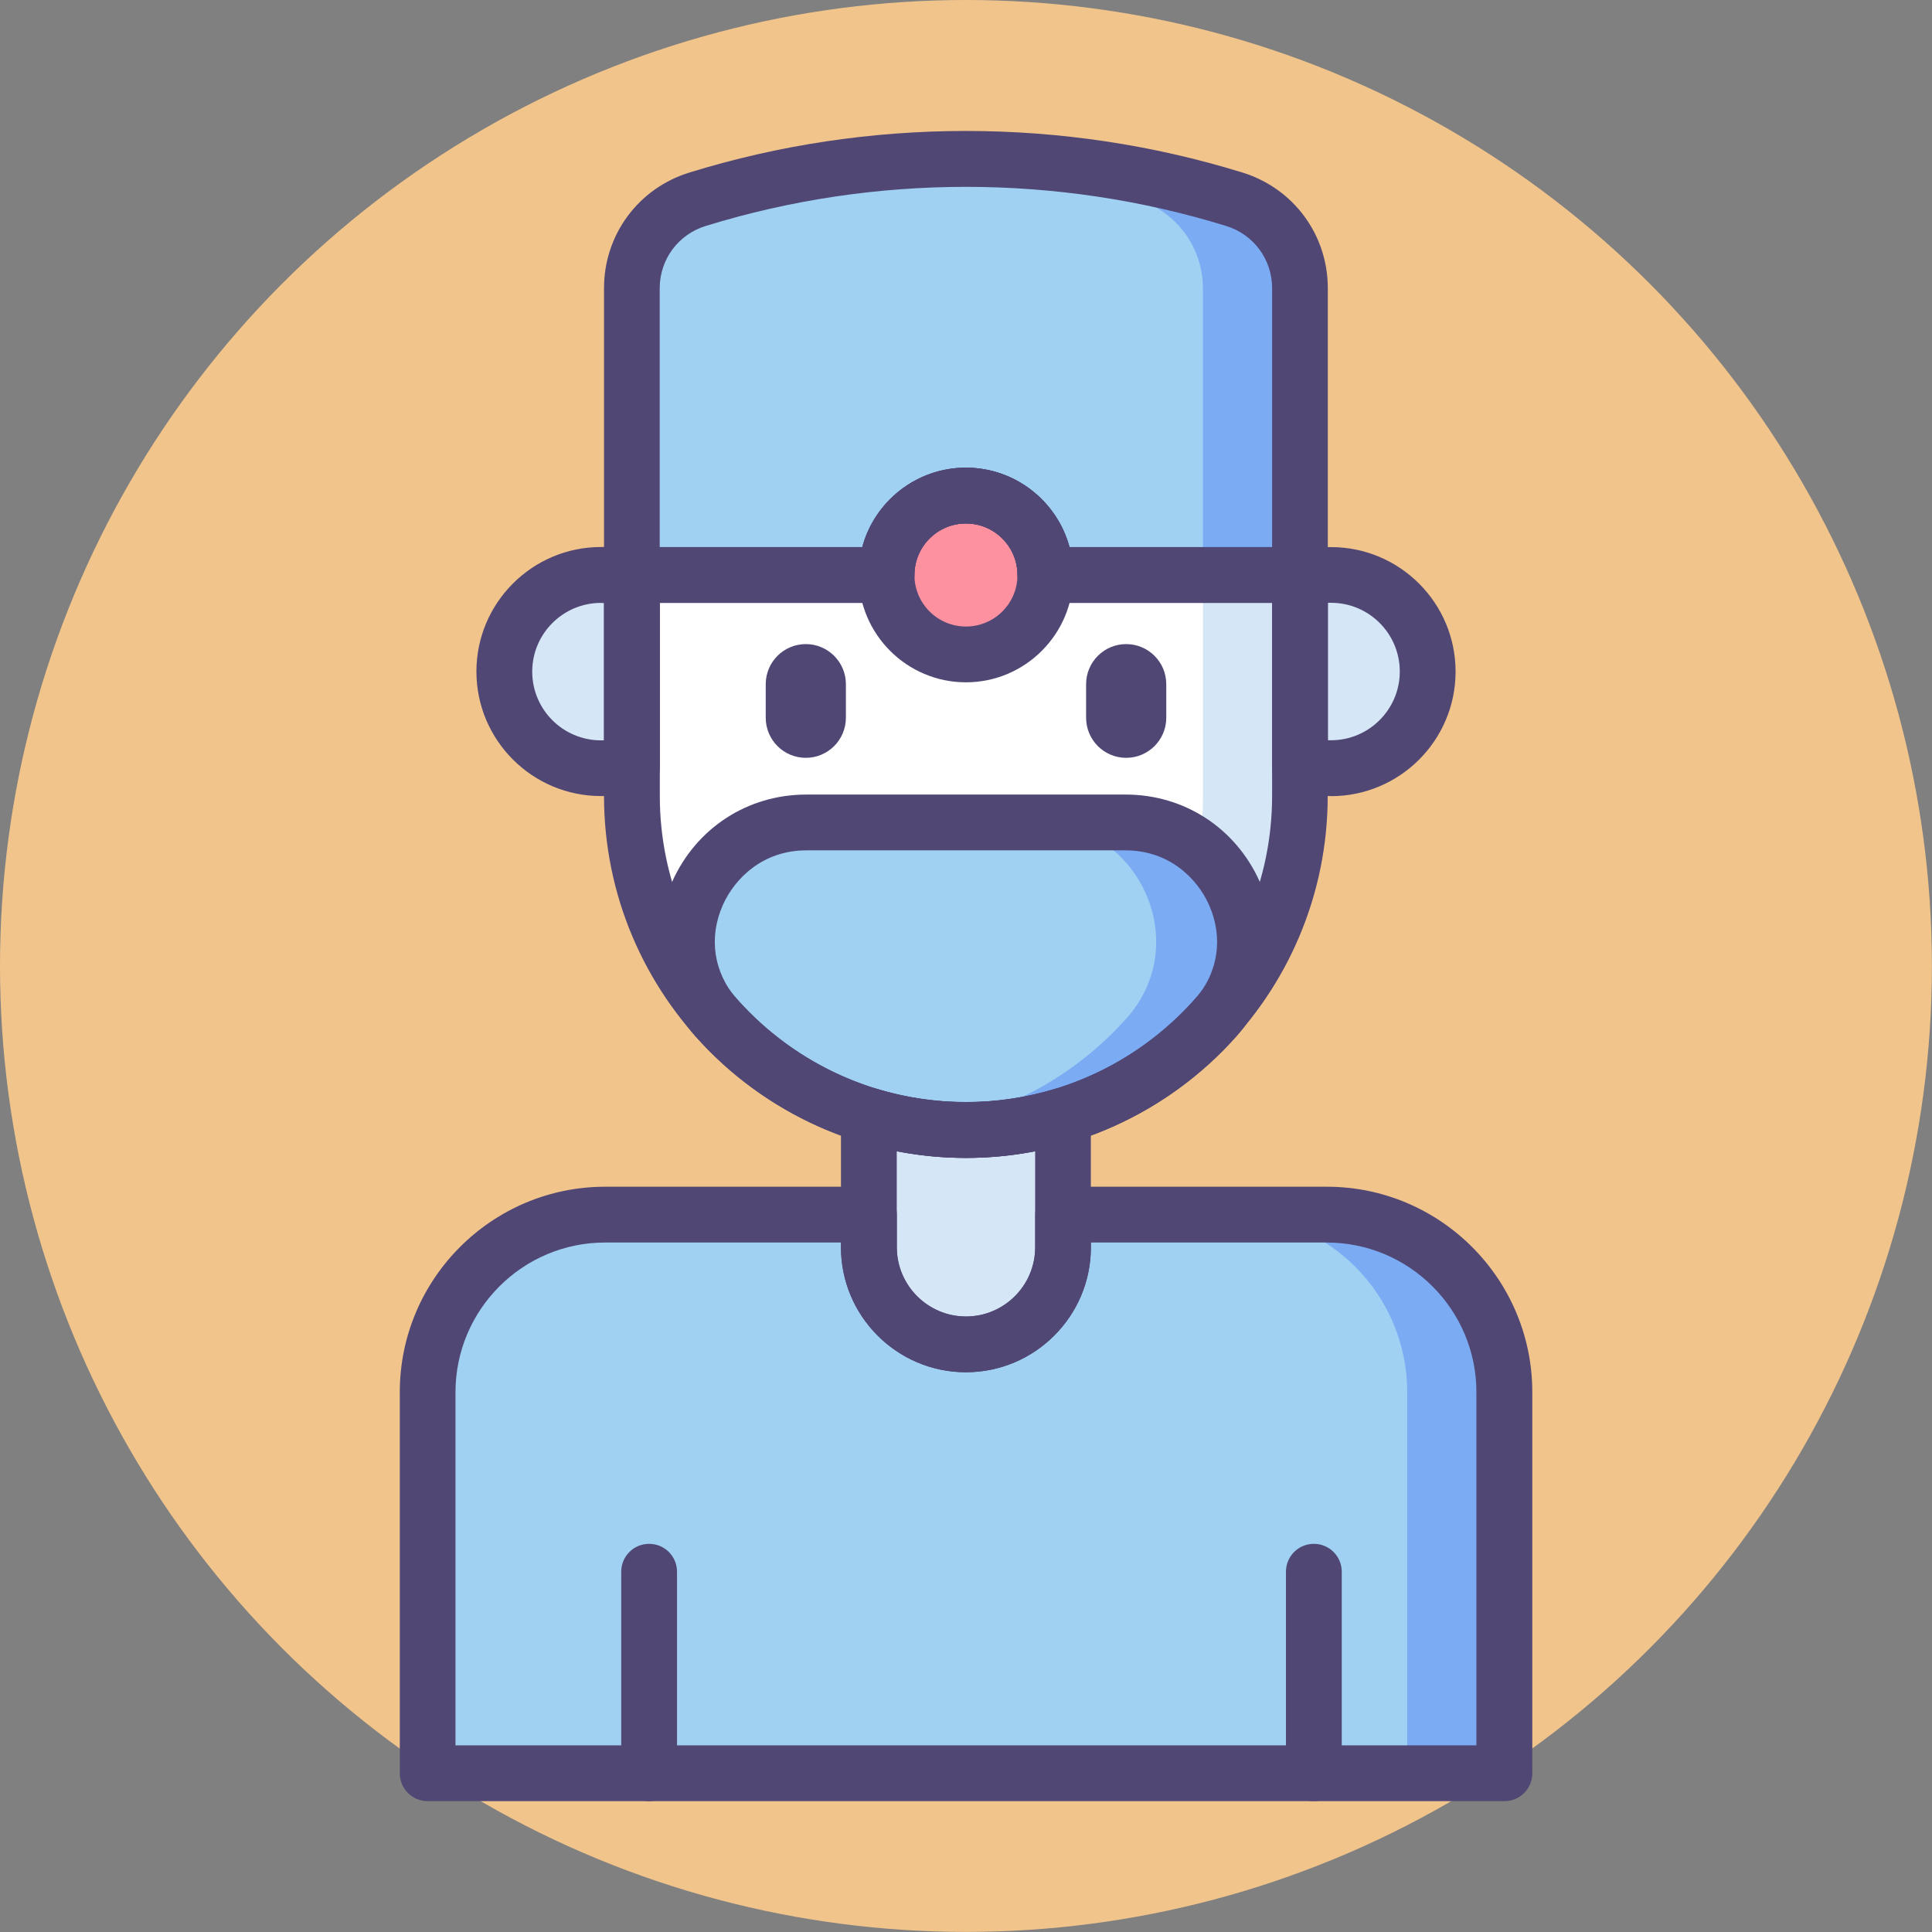 <?xml version="1.0" encoding="UTF-8"?><svg id="Layer_2" xmlns="http://www.w3.org/2000/svg" viewBox="0 0 207.75 207.75"><rect x="0" y="0" width="207.75" height="207.75" fill="#808080" stroke="none"/><defs><style>.cls-1{fill:#f1c48b;}.cls-2{fill:#fff;}.cls-3{fill:#fd919f;}.cls-4{fill:#a0d1f2;}.cls-5{fill:#d5e6f7;}.cls-6{fill:#504774;}.cls-7{fill:#7babf3;}</style></defs><g id="Associatship"><g><circle class="cls-1" cx="103.87" cy="103.87" r="103.87"/><path class="cls-2" d="M112.41,61.83c0-4.72-3.82-8.54-8.54-8.54s-8.54,3.82-8.54,8.54h-27.26c-.08,.95-.13,1.91-.13,2.89v20.88c0,19.84,16.08,35.92,35.92,35.92h0c19.84,0,35.92-16.08,35.92-35.92v-20.88c0-.97-.05-1.93-.13-2.89h-27.26Z"/><path class="cls-5" d="M139.67,61.83h-10.44c.08,.95,.13,1.91,.13,2.89v20.88c0,18.06-13.34,33.01-30.7,35.54,1.7,.25,3.45,.38,5.22,.38h0c19.84,0,35.92-16.08,35.92-35.92v-20.88c0-.97-.05-1.93-.13-2.89Z"/><path class="cls-4" d="M132.74,21.43c-18.81-5.82-38.93-5.82-57.74,0-4.19,1.3-7.05,5.17-7.05,9.56v30.84h27.38c0-4.72,3.82-8.54,8.54-8.54s8.54,3.82,8.54,8.54h27.38V30.99c0-4.39-2.86-8.26-7.05-9.56Z"/><path class="cls-4" d="M121.04,88.44h-34.34c-10.88,0-16.9,12.89-9.67,21.02,6.58,7.4,16.16,12.06,26.84,12.06h0c10.68,0,20.26-4.66,26.84-12.06,7.23-8.13,1.21-21.02-9.67-21.02Z"/><path class="cls-4" d="M142.67,130.62h-28.36v3.51c0,5.76-4.67,10.44-10.44,10.44s-10.44-4.67-10.44-10.44v-3.51h-28.36c-10.54,0-19.09,8.55-19.09,19.09v40.98h115.77v-40.98c0-10.54-8.55-19.09-19.09-19.09Z"/><path class="cls-5" d="M64.62,61.83h3.33v20.77h-3.33c-5.73,0-10.39-4.65-10.39-10.39h0c0-5.73,4.65-10.39,10.39-10.39Z"/><path class="cls-5" d="M150.18,61.83h3.33v20.77h-3.33c-5.73,0-10.39-4.65-10.39-10.39h0c0-5.73,4.65-10.39,10.39-10.39Z" transform="translate(293.31 144.43) rotate(180)"/><path class="cls-7" d="M121.04,88.44h-9.54c10.88,0,16.9,12.89,9.67,21.02-5.58,6.28-13.33,10.57-22.07,11.73,1.56,.21,3.15,.33,4.77,.33h0c10.68,0,20.26-4.66,26.84-12.06,7.23-8.13,1.21-21.02-9.67-21.02Z"/><circle class="cls-3" cx="103.87" cy="61.83" r="8.54"/><path class="cls-7" d="M132.74,21.43c-11.08-3.43-22.63-4.82-34.09-4.21,7.98,.43,15.93,1.82,23.65,4.21,4.19,1.3,7.05,5.17,7.05,9.56v30.84h10.44V30.99c0-4.39-2.86-8.26-7.05-9.56Z"/><path class="cls-5" d="M103.87,121.51h0c-3.63,0-7.13-.54-10.44-1.55v14.16c0,5.76,4.67,10.44,10.44,10.44s10.44-4.67,10.44-10.44v-14.16c-3.3,1-6.81,1.55-10.44,1.55Z"/><path class="cls-7" d="M142.67,130.62h-10.44c10.54,0,19.09,8.55,19.09,19.09v40.98h10.44v-40.98c0-10.54-8.55-19.09-19.09-19.09Z"/><path class="cls-6" d="M103.87,124.51c-11.1,0-21.7-4.76-29.08-13.06-4.09-4.6-5.05-10.98-2.51-16.64,2.59-5.78,8.12-9.37,14.42-9.37h34.34c6.3,0,11.83,3.59,14.42,9.37,2.54,5.66,1.58,12.04-2.51,16.64-7.38,8.3-17.98,13.06-29.08,13.06Zm-17.17-33.07c-4.67,0-7.68,3.01-8.95,5.83-1.59,3.53-1.02,7.34,1.52,10.2,6.24,7.02,15.21,11.05,24.6,11.05s18.35-4.03,24.6-11.05c2.54-2.85,3.11-6.67,1.52-10.2-1.26-2.82-4.28-5.83-8.95-5.83h-34.34Z"/><path class="cls-6" d="M86.65,81.49h0c-2.38,0-4.31-1.93-4.31-4.31v-3.61c0-2.38,1.93-4.31,4.31-4.31h0c2.38,0,4.31,1.93,4.31,4.31v3.61c0,2.38-1.93,4.31-4.31,4.31Z"/><path class="cls-6" d="M121.1,81.49h0c-2.38,0-4.31-1.93-4.31-4.31v-3.61c0-2.38,1.93-4.31,4.31-4.31h0c2.38,0,4.31,1.93,4.31,4.31v3.61c0,2.38-1.93,4.31-4.31,4.31Z"/><path class="cls-6" d="M67.95,85.6h-3.33c-7.38,0-13.39-6-13.39-13.39s6.01-13.39,13.39-13.39h3.33c1.66,0,3,1.34,3,3v20.77c0,1.66-1.34,3-3,3Zm-3.33-20.77c-4.07,0-7.39,3.31-7.39,7.39s3.31,7.39,7.39,7.39h.33v-14.77h-.33Z"/><path class="cls-6" d="M143.13,85.6h-3.33c-1.66,0-3-1.34-3-3v-20.77c0-1.66,1.34-3,3-3h3.33c7.38,0,13.39,6,13.39,13.39s-6.01,13.39-13.39,13.39Zm-.33-6h.33c4.07,0,7.39-3.31,7.39-7.39s-3.31-7.39-7.39-7.39h-.33v14.77Z"/><path class="cls-6" d="M103.87,124.51c-21.46,0-38.92-17.46-38.92-38.92v-20.88c0-.96,.04-1.98,.13-3.12,.12-1.56,1.43-2.76,2.99-2.76h24.65c1.32-4.91,5.82-8.54,11.14-8.54s9.82,3.63,11.14,8.54h24.65c1.56,0,2.87,1.2,2.99,2.76,.09,1.14,.13,2.16,.13,3.12v20.88c0,21.46-17.46,38.92-38.92,38.92Zm-32.92-59.68v20.76c0,18.15,14.77,32.92,32.92,32.92s32.92-14.77,32.92-32.92v-20.76h-24.38c-1.66,0-3-1.34-3-3,0-3.05-2.48-5.54-5.54-5.54s-5.54,2.48-5.54,5.54c0,1.66-1.34,3-3,3h-24.38Z"/><path class="cls-6" d="M139.79,64.83h-27.38c-1.66,0-3-1.34-3-3,0-3.05-2.48-5.54-5.54-5.54s-5.54,2.48-5.54,5.54c0,1.66-1.34,3-3,3h-27.38c-1.66,0-3-1.34-3-3V30.99c0-5.74,3.68-10.73,9.16-12.43,19.29-5.97,40.22-5.97,59.51,0,5.48,1.7,9.16,6.69,9.16,12.43v30.84c0,1.66-1.34,3-3,3Zm-24.78-6h21.78V30.99c0-3.09-1.98-5.78-4.94-6.69-18.14-5.61-37.82-5.61-55.97,0-2.95,.91-4.94,3.6-4.94,6.69v27.84h21.78c1.32-4.91,5.82-8.54,11.14-8.54s9.82,3.63,11.14,8.54Z"/><path class="cls-6" d="M69.8,193.68c-1.66,0-3-1.34-3-3v-21.67c0-1.66,1.34-3,3-3s3,1.34,3,3v21.67c0,1.66-1.34,3-3,3Z"/><path class="cls-6" d="M141.28,193.68c-1.66,0-3-1.34-3-3v-21.67c0-1.66,1.34-3,3-3s3,1.34,3,3v21.67c0,1.66-1.34,3-3,3Z"/><path class="cls-6" d="M103.87,73.37c-6.36,0-11.54-5.18-11.54-11.54s5.18-11.54,11.54-11.54,11.54,5.18,11.54,11.54-5.18,11.54-11.54,11.54Zm0-17.08c-3.05,0-5.54,2.48-5.54,5.54s2.48,5.54,5.54,5.54,5.54-2.48,5.54-5.54-2.48-5.54-5.54-5.54Z"/><path class="cls-6" d="M161.76,193.68H45.99c-1.66,0-3-1.34-3-3v-40.98c0-12.18,9.91-22.09,22.09-22.09h28.36c1.66,0,3,1.34,3,3v3.51c0,4.1,3.34,7.44,7.44,7.44s7.44-3.34,7.44-7.44v-3.51c0-1.66,1.34-3,3-3h28.36c12.18,0,22.09,9.91,22.09,22.09v40.98c0,1.66-1.34,3-3,3Zm-112.77-6h109.77v-37.98c0-8.87-7.22-16.09-16.09-16.09h-25.36v.51c0,7.41-6.03,13.44-13.44,13.44s-13.44-6.03-13.44-13.44v-.51h-25.36c-8.87,0-16.09,7.22-16.09,16.09v37.98Z"/><path class="cls-6" d="M103.87,147.56c-7.41,0-13.44-6.03-13.44-13.44v-14.16c0-.95,.45-1.84,1.21-2.41,.76-.57,1.75-.74,2.66-.46,6.2,1.88,12.94,1.88,19.13,0,.91-.28,1.9-.1,2.66,.46,.76,.57,1.21,1.46,1.21,2.41v14.16c0,7.41-6.03,13.44-13.44,13.44Zm-7.44-23.76v10.33c0,4.1,3.34,7.44,7.44,7.44s7.44-3.34,7.44-7.44v-10.33c-4.89,.95-9.98,.95-14.87,0Z"/></g></g></svg>